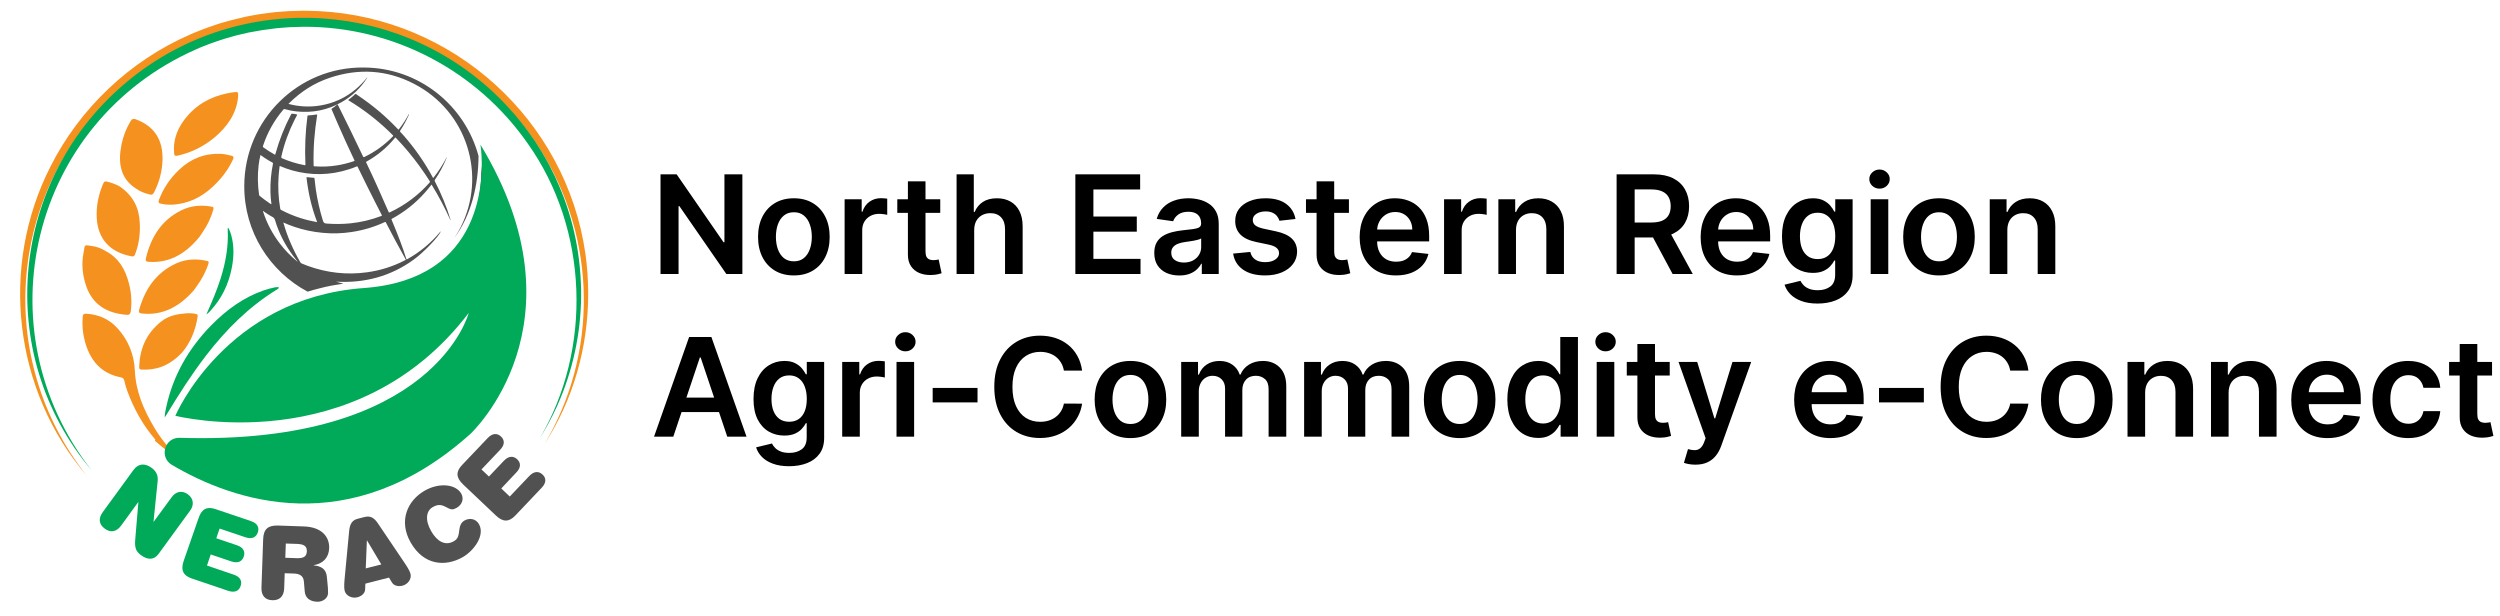 <svg width="292" height="72" viewBox="0 0 292 72" fill="none" xmlns="http://www.w3.org/2000/svg">
<mask id="mask0_1_26" style="mask-type:luminance" maskUnits="userSpaceOnUse" x="0" y="0" width="70" height="72">
<path d="M70 0H0V71.535H70V0Z" fill="white"/>
</mask>
<g mask="url(#mask0_1_26)">
<mask id="mask1_1_26" style="mask-type:luminance" maskUnits="userSpaceOnUse" x="0" y="0" width="70" height="72">
<path d="M70 0H0V71.535H70V0Z" fill="white"/>
</mask>
<g mask="url(#mask1_1_26)">
<path d="M35.932 34.068C36.369 33.926 36.818 33.796 37.278 33.69C38.198 33.442 39.167 33.265 40.123 33.123C39.828 33.064 39.533 32.981 39.25 32.899C42.578 33.088 45.636 32.285 48.35 30.302C49.507 29.464 51.313 27.563 51.479 27.032C51.432 27.032 51.419 27.079 51.396 27.102C50.33 28.387 49.032 29.46 47.571 30.267C47.513 30.302 47.489 30.326 47.454 30.231C47.017 28.814 46.474 27.445 45.907 26.076C45.848 25.946 45.801 25.804 45.742 25.675C45.706 25.604 45.718 25.58 45.789 25.545C47.246 24.757 48.553 23.718 49.649 22.475C49.909 22.18 50.157 21.873 50.405 21.555C50.818 22.228 51.207 22.901 51.573 23.597C51.939 24.293 52.282 24.99 52.612 25.722C52.636 25.686 52.624 25.662 52.612 25.627C52.14 24.087 51.528 22.593 50.782 21.165C50.747 21.095 50.759 21.059 50.794 21C51.337 20.21 51.786 19.36 52.152 18.474C52.163 18.45 52.163 18.414 52.175 18.391L52.163 18.379C51.726 19.232 51.204 20.04 50.605 20.788C50.558 20.776 50.558 20.74 50.546 20.717C49.602 18.971 48.465 17.336 47.158 15.842C47.031 15.691 46.897 15.545 46.757 15.405C46.71 15.358 46.698 15.322 46.745 15.251C47.135 14.673 47.465 14.059 47.749 13.421C47.76 13.386 47.796 13.363 47.772 13.315C47.737 13.339 47.725 13.375 47.702 13.41C47.382 14 47.017 14.555 46.604 15.086C46.544 15.156 46.521 15.156 46.474 15.086C45.077 13.604 43.517 12.286 41.823 11.156C41.799 11.143 41.776 11.12 41.752 11.108C41.669 11.061 41.598 10.966 41.528 10.978C41.457 10.99 41.398 11.084 41.327 11.143C41.116 11.34 40.891 11.521 40.654 11.686C40.937 11.863 41.209 12.029 41.48 12.206C43.071 13.243 44.547 14.445 45.884 15.794C45.943 15.854 45.943 15.877 45.884 15.936C44.928 16.924 43.804 17.735 42.566 18.332C42.484 18.379 42.448 18.368 42.401 18.273C41.444 16.261 40.469 14.258 39.474 12.265C39.438 12.194 39.427 12.194 39.356 12.241C39.166 12.395 38.978 12.56 38.754 12.69C38.683 12.725 38.73 12.76 38.742 12.796C38.954 13.304 39.167 13.811 39.392 14.319C40.028 15.794 40.702 17.246 41.386 18.699C41.421 18.781 41.41 18.804 41.327 18.828C40.69 19.041 40.052 19.206 39.391 19.312C38.529 19.454 37.656 19.489 36.782 19.43C36.629 19.418 36.629 19.418 36.629 19.277C36.605 18.297 36.629 17.317 36.699 16.337C36.771 15.369 36.889 14.413 37.042 13.457C37.054 13.374 37.042 13.363 36.959 13.374C36.641 13.434 36.31 13.457 35.991 13.481C35.921 13.481 35.909 13.516 35.909 13.575C35.665 15.437 35.586 17.318 35.673 19.194C35.684 19.312 35.637 19.312 35.555 19.288C34.666 19.122 33.799 18.857 32.969 18.498C32.852 18.45 32.839 18.403 32.863 18.285C33.193 16.785 33.725 15.357 34.41 13.988C34.504 13.811 34.587 13.634 34.693 13.457C34.717 13.398 34.717 13.387 34.658 13.363C34.485 13.312 34.306 13.284 34.126 13.28C34.056 13.28 34.02 13.304 33.996 13.363C33.221 14.835 32.607 16.386 32.166 17.99C32.143 18.073 32.12 18.084 32.049 18.037C31.612 17.789 31.187 17.517 30.774 17.223C30.704 17.175 30.691 17.14 30.714 17.057C31.222 15.494 32.032 14.046 33.099 12.796C33.159 12.736 33.194 12.726 33.276 12.749C33.701 12.867 34.138 12.961 34.575 13.009C36.475 13.221 38.27 12.867 39.935 11.911C41.134 11.226 42.147 10.257 42.885 9.089L42.862 9.066C42.479 9.553 42.048 10 41.575 10.4C40.382 11.415 38.932 12.081 37.385 12.324C36.154 12.526 34.894 12.461 33.69 12.134C35.083 10.73 36.688 9.691 38.541 9.078C41.905 7.956 45.199 8.157 48.351 9.786C54.595 13.009 56.873 20.528 53.792 26.56C53.568 26.997 53.332 27.398 53.072 27.788C55.067 25.096 55.87 21.59 55.894 18.226C54.312 12.3 48.929 7.921 42.519 7.886C34.823 7.779 28.567 14.012 28.531 21.685C28.496 27.055 31.518 31.718 35.932 34.068ZM47.359 30.255C47.406 30.337 47.394 30.361 47.312 30.396C45.928 31.115 44.431 31.591 42.885 31.801C40.501 32.131 38.187 31.871 35.921 31.046C35.685 30.963 35.448 30.856 35.212 30.762C35.17 30.744 35.133 30.716 35.106 30.68C34.256 29.216 33.571 27.681 33.111 26.052C33.111 26.041 33.099 26.017 33.111 25.993C33.513 26.17 33.914 26.336 34.327 26.477C35.425 26.855 36.558 27.091 37.715 27.197C38.825 27.304 39.945 27.268 41.044 27.103C42.389 26.903 43.688 26.524 44.927 25.946C44.987 25.922 45.022 25.899 45.069 25.981C45.809 27.418 46.572 28.843 47.359 30.255ZM42.803 18.875C44.079 18.171 45.209 17.23 46.131 16.101C46.143 16.089 46.155 16.066 46.202 16.054C46.202 16.066 46.214 16.089 46.238 16.101C47.224 17.128 48.139 18.22 48.976 19.371C49.401 19.949 49.803 20.551 50.192 21.154C50.239 21.224 50.227 21.26 50.18 21.319C48.886 22.788 47.303 23.973 45.53 24.801C45.459 24.836 45.423 24.836 45.388 24.754C44.55 22.818 43.688 20.894 42.779 18.994C42.732 18.934 42.743 18.911 42.803 18.875ZM32.545 20.505C32.568 20.162 32.615 19.82 32.651 19.477C32.651 19.442 32.663 19.418 32.674 19.383C33.147 19.583 33.631 19.761 34.126 19.903C36.334 20.516 38.541 20.481 40.725 19.784C41.044 19.69 41.351 19.572 41.657 19.442C41.717 19.418 41.752 19.418 41.776 19.489C42.446 20.877 43.13 22.258 43.829 23.632C44.077 24.128 44.337 24.612 44.585 25.108C44.62 25.167 44.62 25.202 44.538 25.226C43.373 25.671 42.155 25.961 40.914 26.088C39.981 26.182 39.061 26.182 38.128 26.111C37.88 26.088 37.786 26.005 37.715 25.769C37.356 24.607 37.083 23.419 36.9 22.216C36.83 21.756 36.794 21.296 36.735 20.846C36.723 20.776 36.712 20.764 36.641 20.764C36.384 20.752 36.128 20.729 35.873 20.694C35.803 20.681 35.791 20.717 35.803 20.764C36.003 22.499 36.381 24.199 37.007 25.84C37.018 25.875 37.03 25.899 37.042 25.946C36.375 25.829 35.716 25.668 35.071 25.462C34.297 25.214 33.547 24.898 32.828 24.518C32.803 24.506 32.781 24.487 32.765 24.465C32.748 24.442 32.737 24.416 32.733 24.388C32.511 23.106 32.448 21.802 32.545 20.505ZM30.255 22.712C30.091 21.581 30.075 20.435 30.207 19.3C30.254 18.922 30.314 18.545 30.408 18.167C30.408 18.143 30.408 18.12 30.432 18.107C30.597 18.226 30.774 18.344 30.939 18.462C31.223 18.651 31.518 18.828 31.813 18.982C31.883 19.017 31.895 19.052 31.883 19.123C31.661 20.21 31.562 21.319 31.588 22.428C31.6 22.877 31.636 23.326 31.695 23.774C31.695 23.798 31.718 23.834 31.695 23.857C31.612 23.833 31.541 23.774 31.47 23.727C31.069 23.455 30.691 23.172 30.314 22.865C30.278 22.806 30.255 22.771 30.255 22.712ZM31.706 23.845C31.695 23.845 31.695 23.845 31.706 23.845ZM30.715 24.635C31.081 24.884 31.447 25.143 31.836 25.344C31.99 25.427 32.061 25.533 32.12 25.698C32.568 27.221 33.288 28.602 34.233 29.877C34.398 30.101 34.563 30.314 34.74 30.527C34.752 30.538 34.787 30.55 34.764 30.562C34.752 30.573 34.74 30.562 34.728 30.55L34.717 30.538C33.948 29.916 33.258 29.203 32.663 28.413C31.821 27.31 31.17 26.072 30.739 24.753C30.727 24.718 30.703 24.682 30.715 24.635Z" fill="#515151"/>
<path d="M56.19 19.43C56.296 21.898 55.883 24.4 54.867 26.655C53.427 29.854 50.653 32.179 47.36 33.289C47.136 33.383 46.781 33.478 46.545 33.549C46.297 33.619 45.967 33.714 45.719 33.773L44.893 33.962C44.586 34.009 43.937 34.127 43.641 34.162C42.709 34.257 41.706 34.352 40.785 34.457C39.864 34.587 38.92 34.741 38.011 34.953C39.415 35.425 40.915 35.685 42.485 35.685C50.193 35.697 56.449 29.405 56.414 21.673C56.382 20.922 56.307 20.173 56.19 19.43Z" fill="#515151"/>
<path d="M10.164 55.599C1.594 45.648 -0.071 31.164 5.89 19.465C9.302 12.666 15.17 7.106 22.145 4.061C22.44 3.919 22.889 3.742 23.195 3.624C23.904 3.329 24.884 2.998 25.615 2.75C26.621 2.451 27.637 2.187 28.661 1.96C29.181 1.841 29.83 1.747 30.349 1.653C30.727 1.582 31.659 1.487 32.049 1.428C32.592 1.369 33.206 1.346 33.761 1.298C34.151 1.275 35.071 1.275 35.472 1.251C36.027 1.251 36.629 1.287 37.184 1.298C52.943 2.054 66.128 13.988 68.371 29.605C69.245 35.779 68.383 42.201 65.786 47.867C65.161 49.233 64.443 50.554 63.637 51.821C64.393 50.524 65.063 49.18 65.644 47.796C67.958 42.296 68.714 36.145 67.84 30.255C66.943 24.022 64.18 18.049 59.99 13.339C59.501 12.783 58.993 12.243 58.467 11.722C57.938 11.203 57.391 10.703 56.827 10.222C56.567 9.998 56.237 9.703 55.977 9.514C55.634 9.266 54.997 8.724 54.654 8.511C54.208 8.182 53.751 7.867 53.285 7.567L52.352 6.977C51.786 6.646 50.995 6.185 50.417 5.902C49.767 5.548 48.847 5.147 48.162 4.84C48.02 4.78 47.548 4.604 47.382 4.533C46.214 4.061 44.916 3.659 43.7 3.329C43.357 3.246 42.437 3.034 42.083 2.951C41.681 2.868 40.831 2.739 40.442 2.668C39.892 2.596 39.341 2.529 38.789 2.468C38.239 2.423 37.688 2.384 37.137 2.349C36.594 2.349 36.015 2.314 35.472 2.314C35.071 2.325 34.197 2.349 33.808 2.361C33.277 2.42 32.686 2.431 32.155 2.491C31.518 2.573 30.585 2.68 29.959 2.798C28.5 3.048 27.061 3.398 25.651 3.848C25.049 4.048 24.151 4.356 23.561 4.592C22.959 4.804 22.121 5.206 21.531 5.465L20.54 5.973C18.245 7.171 16.098 8.633 14.142 10.329C0.885 21.909 -0.768 41.835 10.164 55.599Z" fill="#F5911E"/>
<path d="M10.719 54.961C-0.85 41.304 1.169 20.823 14.933 9.467C28.13 -1.417 47.596 -0.142 59.247 12.407C60.451 13.681 61.537 15.086 62.517 16.537C62.788 16.951 63.024 17.341 63.26 17.707C63.544 18.167 63.815 18.674 64.087 19.147C64.323 19.595 64.617 20.197 64.83 20.634L65.279 21.649C67.038 25.699 67.899 30.16 67.876 34.563C67.843 38.983 66.894 43.348 65.09 47.383C64.487 48.716 63.792 50.005 63.012 51.243C69.233 40.737 68.714 26.737 61.655 16.786C55.705 8.228 45.896 3.08 35.46 3.128L33.843 3.175C33.323 3.223 32.745 3.246 32.237 3.305C31.86 3.352 30.997 3.459 30.632 3.518C30.136 3.612 29.534 3.707 29.038 3.801C28.342 3.966 27.634 4.108 26.949 4.321L26.169 4.545C25.698 4.71 24.848 4.97 24.387 5.158C23.915 5.359 23.36 5.536 22.888 5.772C3.624 14.272 -2.232 38.412 10.718 54.962L10.719 54.961Z" fill="#00AA59"/>
<path d="M20.067 58.054C20.539 57.405 21.271 57.24 21.944 57.735C22.617 58.231 22.688 58.975 22.216 59.625L18.509 64.712C17.954 65.467 17.187 65.372 16.491 64.854C15.901 64.429 15.711 64.027 15.794 63.024L16.16 58.668L16.136 58.656L14.153 61.383C13.61 62.127 12.926 62.257 12.241 61.749C11.544 61.241 11.461 60.557 12.005 59.813L15.582 54.903C16.125 54.159 16.88 54.041 17.706 54.643C18.238 55.033 18.486 55.516 18.415 56.189L17.931 60.923L17.954 60.934L20.067 58.054ZM23.196 60.51C23.562 59.423 24.188 59.128 25.191 59.47L29.311 60.864C30.09 61.124 30.302 61.631 30.113 62.186C29.924 62.752 29.441 63.012 28.661 62.752L25.651 61.737L25.261 62.87L27.67 63.685C28.449 63.945 28.661 64.452 28.472 65.007C28.284 65.574 27.8 65.833 27.021 65.574L24.612 64.759L24.176 66.058L27.304 67.12C28.083 67.38 28.296 67.887 28.107 68.442C27.917 69.009 27.434 69.268 26.655 69.009L22.405 67.569C21.402 67.226 21.083 66.612 21.449 65.526L23.196 60.51Z" fill="#00AA59"/>
<path d="M30.738 62.953C30.785 61.808 31.293 61.347 32.474 61.383L35.507 61.489C37.597 61.559 38.494 62.717 38.447 64.027C38.411 65.148 37.703 65.845 36.64 66.01V66.034C37.502 66.128 38.092 66.447 38.175 67.356L38.245 68.076C38.293 68.477 38.328 68.926 38.317 69.28C38.293 69.93 37.632 70.307 37.054 70.283C36.263 70.26 35.649 69.893 35.59 69.056L35.495 67.922C35.436 67.226 34.965 67.013 34.327 66.99L33.253 66.954L33.193 68.725C33.158 69.645 32.663 70.13 31.813 70.106C30.963 70.083 30.503 69.551 30.538 68.631L30.738 62.953ZM34.693 65.196C35.483 65.219 35.814 64.983 35.838 64.405C35.861 63.826 35.543 63.567 34.752 63.531L33.382 63.484L33.323 65.148L34.693 65.196ZM42.673 68.17L42.649 68.832C42.637 69.339 42.165 69.658 41.74 69.764C41.138 69.918 40.418 69.622 40.253 68.997C40.158 68.619 40.217 67.947 40.276 67.344L40.784 61.985C40.867 61.23 41.114 60.757 41.776 60.592L42.602 60.38C43.275 60.214 43.712 60.498 44.136 61.123L47.146 65.585C47.489 66.093 47.855 66.648 47.949 67.025C48.103 67.651 47.607 68.253 47.017 68.407C46.603 68.513 46.037 68.466 45.777 68.029L45.435 67.462L42.673 68.17ZM42.873 63.13H42.85L42.72 66.388L44.538 65.928L42.873 63.13ZM49.602 57.31C51.361 56.307 53.262 56.578 53.875 57.653C54.205 58.243 54.005 58.939 53.332 59.317C52.884 59.565 52.695 59.565 52.069 59.211C51.467 58.881 51.054 58.939 50.535 59.234C49.791 59.659 49.602 60.722 50.358 62.032C51.042 63.236 51.998 63.791 52.99 63.224C53.427 62.976 53.568 62.729 53.663 61.796C53.71 61.347 53.899 61.006 54.241 60.804C54.855 60.45 55.587 60.592 55.941 61.217C56.685 62.516 55.362 64.322 54.041 65.077C52.046 66.211 49.519 66.069 47.973 63.377C46.497 60.793 47.631 58.443 49.602 57.31ZM54.075 56.567C53.249 55.776 53.237 55.079 53.969 54.312L56.967 51.16C57.534 50.57 58.077 50.582 58.514 50.983C58.95 51.396 58.986 51.939 58.419 52.53L56.236 54.831L57.109 55.658L58.856 53.816C59.423 53.226 59.966 53.238 60.402 53.639C60.839 54.052 60.875 54.595 60.308 55.185L58.549 57.051L59.541 57.995L61.819 55.599C62.386 55.009 62.929 55.02 63.365 55.422C63.802 55.823 63.837 56.378 63.271 56.968L60.19 60.214C59.458 60.981 58.762 61.005 57.935 60.226L54.075 56.567Z" fill="#515151"/>
<path d="M21.248 53.934C20.148 53.176 19.091 52.356 18.084 51.479C18.214 51.349 18.096 51.289 18.037 51.219C16.644 49.579 15.605 47.689 14.85 45.612C14.715 45.238 14.605 44.855 14.52 44.467C14.472 44.219 14.33 44.113 14.118 44.077C11.757 43.617 10.47 42.047 9.88 39.733C9.656 38.86 9.585 37.963 9.656 37.018C9.679 36.676 9.833 36.628 10.092 36.641C11.592 36.735 12.832 37.325 13.787 38.411C14.987 39.75 15.68 41.466 15.747 43.263C15.865 45.801 16.821 47.913 18.002 49.92C18.863 51.372 19.961 52.635 21.142 53.816C21.189 53.839 21.212 53.898 21.248 53.934ZM14 21.79C15.594 22.889 16.243 24.305 16.326 26.04C16.385 27.256 16.255 28.472 15.783 29.688C15.7 29.924 15.594 29.983 15.37 29.936C12.879 29.487 11.415 27.929 11.297 25.415C11.238 24.187 11.451 22.959 11.935 21.732C12.171 21.13 12.195 21.118 12.773 21.283C13.293 21.437 13.753 21.636 14 21.79ZM15.854 22.003C14.048 20.835 13.764 19.005 14.189 16.893C14.383 15.925 14.742 14.998 15.252 14.153C15.417 13.883 15.582 13.835 15.842 13.929C18.037 14.732 19.041 16.337 18.982 18.663C18.945 19.984 18.61 21.28 18.002 22.453C17.872 22.7 17.754 22.794 17.471 22.712C16.892 22.57 16.349 22.369 15.854 22.003ZM12.3 29.299C13.882 30.125 14.625 31.459 15.039 33.029C15.338 34.112 15.418 35.244 15.275 36.358C15.227 36.688 15.109 36.794 14.791 36.771C12.453 36.594 10.789 35.555 10.057 33.383C9.644 32.155 9.491 30.845 9.762 29.499C9.951 28.519 9.774 28.602 10.73 28.732C11.287 28.808 11.822 29.001 12.3 29.299ZM25.048 16.066C23.679 17.176 22.286 17.836 20.752 18.179C20.492 18.238 20.362 18.214 20.338 17.919C20.185 16.243 20.787 14.744 22.026 13.386C23.443 11.828 25.237 11.061 27.244 10.778C27.811 10.695 27.846 10.742 27.811 11.285C27.645 13.268 26.524 14.815 25.048 16.066ZM23.136 27.858C21.554 29.735 19.677 30.738 17.376 30.585C17.08 30.561 16.962 30.491 17.045 30.148C17.623 27.74 18.827 25.733 21.153 24.577C22.333 23.987 23.584 23.916 24.788 24.152C24.989 24.187 24.942 24.34 24.907 24.482C24.67 25.402 24.245 26.265 23.702 27.067C23.514 27.339 23.36 27.622 23.136 27.858ZM25.757 20.87C24.577 22.228 23.207 23.279 21.484 23.703C20.587 23.928 19.69 23.987 18.816 23.798C18.533 23.738 18.462 23.633 18.568 23.349C19.076 21.992 19.867 20.823 20.941 19.808C22.346 18.486 23.939 17.908 25.71 17.967C26.17 17.978 26.619 18.073 27.056 18.191C27.28 18.25 27.327 18.368 27.221 18.616C26.841 19.432 26.348 20.191 25.757 20.87Z" fill="#F5911E"/>
<path d="M32.604 33.595C32.544 33.676 32.468 33.744 32.38 33.795C29.11 35.791 26.418 38.47 24.057 41.54C22.369 43.735 20.894 46.06 19.466 48.41L19.241 48.764C19.241 48.327 19.324 47.961 19.407 47.595C20.186 43.948 21.968 40.749 24.695 37.975C26.489 36.145 28.495 34.717 30.809 33.914C31.269 33.76 31.719 33.642 32.179 33.548C32.344 33.524 32.486 33.524 32.604 33.595Z" fill="#00AA59"/>
<path d="M21.236 41.21C19.689 42.815 18.178 43.24 16.526 43.169C16.313 43.157 16.254 43.063 16.254 42.862C16.325 40.82 17.022 38.99 18.816 37.562C19.701 36.853 20.728 36.676 21.767 36.594C22.145 36.57 22.511 36.594 22.877 36.664C23.054 36.7 23.101 36.771 23.089 36.948C22.853 38.624 22.169 40.136 21.236 41.21Z" fill="#F5911E"/>
<path d="M32.38 33.477L32.392 33.49L32.367 33.477H32.38Z" fill="black"/>
<path d="M26.619 26.619C26.595 26.666 26.595 26.713 26.595 26.772C26.702 28.743 26.359 30.668 25.757 32.568C25.32 33.926 24.765 35.236 24.187 36.534C24.163 36.594 24.14 36.641 24.105 36.735C24.293 36.605 24.423 36.464 24.553 36.322C25.863 34.929 26.701 33.229 27.079 31.258C27.327 29.959 27.351 28.696 27.009 27.468C26.941 27.235 26.858 27.007 26.761 26.784C26.737 26.701 26.69 26.642 26.619 26.619ZM56.117 16.892C56.117 16.892 56.153 17.14 56.2 17.576C56.472 20.598 56.649 32.627 42.507 33.642C26.323 34.8 20.48 48.563 20.48 48.563C20.48 48.563 41.55 53.91 54.748 36.546C54.748 36.546 50.782 52.069 20.988 51.136C19.228 51.077 18.556 53.403 20.078 54.3C27.138 58.467 40.831 63.354 54.961 50.664C54.949 50.664 68.818 37.844 56.117 16.892Z" fill="#00AA59"/>
<path d="M22.44 34.126C20.788 35.932 18.864 36.865 16.574 36.617C16.279 36.582 16.161 36.499 16.255 36.168C16.928 33.796 18.215 31.836 20.587 30.762C21.791 30.219 23.043 30.207 24.235 30.491C24.435 30.538 24.376 30.691 24.329 30.833C24.046 31.742 23.585 32.58 23.019 33.371C22.842 33.619 22.676 33.891 22.44 34.126Z" fill="#F5911E"/>
</g>
</g>
<path d="M86.71 20.364V32H84.835L79.352 24.074H79.256V32H77.148V20.364H79.034L84.511 28.296H84.614V20.364H86.71ZM92.723 32.17C91.871 32.17 91.132 31.983 90.507 31.608C89.882 31.233 89.397 30.708 89.053 30.034C88.712 29.36 88.541 28.572 88.541 27.671C88.541 26.769 88.712 25.979 89.053 25.301C89.397 24.623 89.882 24.097 90.507 23.722C91.132 23.347 91.871 23.159 92.723 23.159C93.575 23.159 94.314 23.347 94.939 23.722C95.564 24.097 96.047 24.623 96.388 25.301C96.733 25.979 96.905 26.769 96.905 27.671C96.905 28.572 96.733 29.36 96.388 30.034C96.047 30.708 95.564 31.233 94.939 31.608C94.314 31.983 93.575 32.17 92.723 32.17ZM92.734 30.523C93.197 30.523 93.583 30.396 93.894 30.142C94.204 29.884 94.435 29.54 94.587 29.108C94.742 28.676 94.82 28.195 94.82 27.665C94.82 27.131 94.742 26.648 94.587 26.216C94.435 25.78 94.204 25.434 93.894 25.176C93.583 24.919 93.197 24.79 92.734 24.79C92.261 24.79 91.867 24.919 91.553 25.176C91.242 25.434 91.009 25.78 90.854 26.216C90.702 26.648 90.626 27.131 90.626 27.665C90.626 28.195 90.702 28.676 90.854 29.108C91.009 29.54 91.242 29.884 91.553 30.142C91.867 30.396 92.261 30.523 92.734 30.523ZM98.651 32V23.273H100.645V24.727H100.736C100.895 24.224 101.168 23.835 101.554 23.562C101.944 23.286 102.389 23.148 102.889 23.148C103.003 23.148 103.13 23.153 103.27 23.165C103.414 23.172 103.533 23.186 103.628 23.204V25.097C103.541 25.066 103.402 25.04 103.213 25.017C103.027 24.991 102.848 24.977 102.673 24.977C102.298 24.977 101.961 25.059 101.662 25.222C101.366 25.381 101.134 25.602 100.963 25.886C100.793 26.171 100.707 26.498 100.707 26.869V32H98.651ZM109.821 23.273V24.864H104.804V23.273H109.821ZM106.043 21.182H108.099V29.375C108.099 29.651 108.141 29.864 108.224 30.011C108.312 30.155 108.425 30.254 108.565 30.307C108.705 30.36 108.861 30.386 109.031 30.386C109.16 30.386 109.277 30.377 109.384 30.358C109.493 30.339 109.577 30.322 109.634 30.307L109.98 31.915C109.87 31.953 109.713 31.994 109.509 32.04C109.308 32.085 109.062 32.112 108.77 32.119C108.255 32.135 107.791 32.057 107.378 31.886C106.965 31.712 106.637 31.443 106.395 31.079C106.156 30.716 106.039 30.261 106.043 29.716V21.182ZM113.786 26.886V32H111.729V20.364H113.74V24.756H113.842C114.047 24.263 114.363 23.875 114.791 23.591C115.223 23.303 115.772 23.159 116.439 23.159C117.045 23.159 117.573 23.286 118.024 23.54C118.475 23.794 118.823 24.165 119.07 24.653C119.32 25.142 119.445 25.739 119.445 26.443V32H117.388V26.761C117.388 26.174 117.236 25.718 116.933 25.392C116.634 25.062 116.214 24.898 115.672 24.898C115.308 24.898 114.982 24.977 114.695 25.136C114.411 25.292 114.187 25.517 114.024 25.812C113.865 26.108 113.786 26.466 113.786 26.886ZM125.601 32V20.364H133.169V22.131H127.709V25.29H132.777V27.057H127.709V30.233H133.214V32H125.601ZM137.74 32.176C137.187 32.176 136.689 32.078 136.246 31.881C135.806 31.68 135.458 31.384 135.2 30.994C134.946 30.604 134.82 30.123 134.82 29.551C134.82 29.059 134.911 28.651 135.092 28.329C135.274 28.008 135.522 27.75 135.837 27.557C136.151 27.364 136.505 27.218 136.899 27.119C137.297 27.017 137.708 26.943 138.132 26.898C138.643 26.845 139.058 26.797 139.376 26.756C139.695 26.71 139.926 26.642 140.07 26.551C140.217 26.456 140.291 26.311 140.291 26.114V26.079C140.291 25.651 140.164 25.32 139.911 25.085C139.657 24.85 139.291 24.733 138.814 24.733C138.31 24.733 137.911 24.843 137.615 25.062C137.323 25.282 137.126 25.542 137.024 25.841L135.104 25.568C135.255 25.038 135.505 24.595 135.854 24.239C136.202 23.879 136.628 23.61 137.132 23.432C137.636 23.25 138.193 23.159 138.803 23.159C139.223 23.159 139.642 23.208 140.058 23.307C140.475 23.405 140.856 23.568 141.2 23.796C141.545 24.019 141.821 24.324 142.03 24.71C142.242 25.097 142.348 25.579 142.348 26.159V32H140.371V30.801H140.303C140.178 31.044 140.001 31.271 139.774 31.483C139.551 31.691 139.268 31.86 138.928 31.989C138.59 32.114 138.195 32.176 137.74 32.176ZM138.274 30.665C138.687 30.665 139.045 30.583 139.348 30.421C139.651 30.254 139.884 30.034 140.047 29.761C140.214 29.489 140.297 29.191 140.297 28.869V27.841C140.232 27.894 140.123 27.943 139.967 27.989C139.816 28.034 139.645 28.074 139.456 28.108C139.267 28.142 139.079 28.172 138.893 28.199C138.708 28.225 138.547 28.248 138.411 28.267C138.104 28.309 137.829 28.377 137.587 28.472C137.344 28.566 137.153 28.699 137.013 28.869C136.873 29.036 136.803 29.252 136.803 29.517C136.803 29.896 136.941 30.182 137.217 30.375C137.494 30.568 137.846 30.665 138.274 30.665ZM151.314 25.579L149.439 25.784C149.386 25.595 149.293 25.417 149.161 25.25C149.032 25.083 148.857 24.949 148.638 24.847C148.418 24.744 148.149 24.693 147.831 24.693C147.403 24.693 147.043 24.786 146.751 24.972C146.464 25.157 146.321 25.398 146.325 25.693C146.321 25.947 146.414 26.153 146.604 26.312C146.797 26.472 147.115 26.602 147.558 26.704L149.047 27.023C149.873 27.201 150.486 27.483 150.888 27.869C151.293 28.256 151.498 28.761 151.501 29.386C151.498 29.936 151.337 30.421 151.018 30.841C150.704 31.258 150.267 31.583 149.706 31.818C149.145 32.053 148.501 32.17 147.774 32.17C146.706 32.17 145.846 31.947 145.195 31.5C144.543 31.049 144.155 30.422 144.03 29.619L146.036 29.426C146.126 29.82 146.32 30.117 146.615 30.318C146.911 30.519 147.295 30.619 147.768 30.619C148.257 30.619 148.649 30.519 148.945 30.318C149.244 30.117 149.393 29.869 149.393 29.574C149.393 29.324 149.297 29.117 149.104 28.954C148.914 28.792 148.619 28.667 148.217 28.579L146.729 28.267C145.892 28.093 145.272 27.799 144.871 27.386C144.469 26.97 144.27 26.443 144.274 25.807C144.27 25.269 144.416 24.803 144.712 24.409C145.011 24.011 145.426 23.704 145.956 23.489C146.49 23.269 147.106 23.159 147.803 23.159C148.825 23.159 149.63 23.377 150.217 23.812C150.808 24.248 151.174 24.837 151.314 25.579ZM157.555 23.273V24.864H152.538V23.273H157.555ZM153.777 21.182H155.834V29.375C155.834 29.651 155.875 29.864 155.959 30.011C156.046 30.155 156.16 30.254 156.3 30.307C156.44 30.36 156.595 30.386 156.766 30.386C156.894 30.386 157.012 30.377 157.118 30.358C157.228 30.339 157.311 30.322 157.368 30.307L157.714 31.915C157.605 31.953 157.447 31.994 157.243 32.04C157.042 32.085 156.796 32.112 156.504 32.119C155.989 32.135 155.525 32.057 155.112 31.886C154.699 31.712 154.372 31.443 154.129 31.079C153.891 30.716 153.773 30.261 153.777 29.716V21.182ZM163.045 32.17C162.17 32.17 161.415 31.989 160.778 31.625C160.146 31.258 159.659 30.739 159.318 30.068C158.977 29.394 158.807 28.6 158.807 27.688C158.807 26.79 158.977 26.002 159.318 25.324C159.663 24.642 160.144 24.112 160.761 23.733C161.379 23.35 162.104 23.159 162.938 23.159C163.475 23.159 163.983 23.246 164.46 23.421C164.941 23.591 165.366 23.856 165.733 24.216C166.104 24.576 166.396 25.034 166.608 25.591C166.82 26.144 166.926 26.803 166.926 27.568V28.199H159.773V26.812H164.955C164.951 26.419 164.866 26.068 164.699 25.761C164.532 25.451 164.299 25.206 164 25.028C163.705 24.85 163.36 24.761 162.966 24.761C162.545 24.761 162.176 24.864 161.858 25.068C161.54 25.269 161.292 25.534 161.114 25.864C160.939 26.189 160.85 26.547 160.847 26.938V28.148C160.847 28.655 160.939 29.091 161.125 29.454C161.311 29.814 161.57 30.091 161.903 30.284C162.237 30.474 162.627 30.568 163.074 30.568C163.373 30.568 163.644 30.526 163.886 30.443C164.129 30.356 164.339 30.229 164.517 30.062C164.695 29.896 164.83 29.689 164.92 29.443L166.841 29.659C166.72 30.167 166.489 30.61 166.148 30.989C165.811 31.364 165.379 31.655 164.852 31.864C164.326 32.068 163.723 32.17 163.045 32.17ZM168.666 32V23.273H170.661V24.727H170.751C170.911 24.224 171.183 23.835 171.57 23.562C171.96 23.286 172.405 23.148 172.905 23.148C173.018 23.148 173.145 23.153 173.286 23.165C173.429 23.172 173.549 23.186 173.643 23.204V25.097C173.556 25.066 173.418 25.04 173.229 25.017C173.043 24.991 172.863 24.977 172.689 24.977C172.314 24.977 171.977 25.059 171.678 25.222C171.382 25.381 171.149 25.602 170.979 25.886C170.808 26.171 170.723 26.498 170.723 26.869V32H168.666ZM177.067 26.886V32H175.01V23.273H176.976V24.756H177.078C177.279 24.267 177.599 23.879 178.038 23.591C178.482 23.303 179.029 23.159 179.68 23.159C180.283 23.159 180.807 23.288 181.254 23.546C181.705 23.803 182.054 24.176 182.3 24.665C182.55 25.153 182.673 25.746 182.669 26.443V32H180.612V26.761C180.612 26.178 180.461 25.722 180.158 25.392C179.858 25.062 179.444 24.898 178.913 24.898C178.554 24.898 178.233 24.977 177.953 25.136C177.677 25.292 177.459 25.517 177.3 25.812C177.144 26.108 177.067 26.466 177.067 26.886ZM188.82 32V20.364H193.183C194.077 20.364 194.827 20.519 195.433 20.829C196.043 21.14 196.503 21.576 196.814 22.136C197.128 22.693 197.286 23.343 197.286 24.085C197.286 24.831 197.126 25.479 196.808 26.028C196.494 26.574 196.03 26.996 195.416 27.296C194.803 27.591 194.049 27.739 193.155 27.739H190.047V25.989H192.871C193.393 25.989 193.821 25.917 194.155 25.773C194.488 25.625 194.734 25.411 194.893 25.131C195.056 24.847 195.138 24.498 195.138 24.085C195.138 23.672 195.056 23.32 194.893 23.028C194.731 22.733 194.482 22.509 194.149 22.358C193.816 22.203 193.386 22.125 192.859 22.125H190.928V32H188.82ZM194.831 26.727L197.712 32H195.359L192.53 26.727H194.831ZM202.874 32.17C201.999 32.17 201.243 31.989 200.607 31.625C199.974 31.258 199.487 30.739 199.146 30.068C198.805 29.394 198.635 28.6 198.635 27.688C198.635 26.79 198.805 26.002 199.146 25.324C199.491 24.642 199.972 24.112 200.589 23.733C201.207 23.35 201.932 23.159 202.766 23.159C203.304 23.159 203.811 23.246 204.288 23.421C204.769 23.591 205.194 23.856 205.561 24.216C205.932 24.576 206.224 25.034 206.436 25.591C206.648 26.144 206.754 26.803 206.754 27.568V28.199H199.601V26.812H204.783C204.779 26.419 204.694 26.068 204.527 25.761C204.36 25.451 204.127 25.206 203.828 25.028C203.533 24.85 203.188 24.761 202.794 24.761C202.374 24.761 202.004 24.864 201.686 25.068C201.368 25.269 201.12 25.534 200.942 25.864C200.768 26.189 200.679 26.547 200.675 26.938V28.148C200.675 28.655 200.768 29.091 200.953 29.454C201.139 29.814 201.398 30.091 201.732 30.284C202.065 30.474 202.455 30.568 202.902 30.568C203.201 30.568 203.472 30.526 203.714 30.443C203.957 30.356 204.167 30.229 204.345 30.062C204.523 29.896 204.658 29.689 204.749 29.443L206.669 29.659C206.548 30.167 206.317 30.61 205.976 30.989C205.639 31.364 205.207 31.655 204.68 31.864C204.154 32.068 203.552 32.17 202.874 32.17ZM212.29 35.455C211.551 35.455 210.917 35.354 210.386 35.153C209.856 34.956 209.43 34.691 209.108 34.358C208.786 34.025 208.562 33.655 208.438 33.25L210.29 32.801C210.373 32.972 210.494 33.14 210.653 33.307C210.813 33.477 211.027 33.617 211.295 33.727C211.568 33.841 211.911 33.898 212.324 33.898C212.907 33.898 213.39 33.756 213.773 33.472C214.155 33.191 214.347 32.729 214.347 32.085V30.432H214.244C214.138 30.644 213.983 30.862 213.778 31.085C213.578 31.309 213.311 31.496 212.977 31.648C212.648 31.799 212.233 31.875 211.733 31.875C211.062 31.875 210.455 31.718 209.909 31.403C209.367 31.085 208.936 30.612 208.614 29.983C208.295 29.35 208.136 28.559 208.136 27.608C208.136 26.65 208.295 25.841 208.614 25.182C208.936 24.519 209.369 24.017 209.915 23.676C210.46 23.331 211.068 23.159 211.739 23.159C212.25 23.159 212.67 23.246 213 23.421C213.333 23.591 213.598 23.797 213.795 24.04C213.992 24.278 214.142 24.504 214.244 24.716H214.358V23.273H216.386V32.142C216.386 32.888 216.208 33.506 215.852 33.994C215.496 34.483 215.009 34.849 214.392 35.091C213.775 35.333 213.074 35.455 212.29 35.455ZM212.307 30.261C212.742 30.261 213.114 30.155 213.42 29.943C213.727 29.731 213.96 29.426 214.119 29.028C214.278 28.631 214.358 28.153 214.358 27.597C214.358 27.047 214.278 26.566 214.119 26.153C213.964 25.741 213.733 25.421 213.426 25.193C213.123 24.962 212.75 24.847 212.307 24.847C211.848 24.847 211.466 24.966 211.159 25.204C210.852 25.443 210.621 25.771 210.466 26.188C210.311 26.6 210.233 27.07 210.233 27.597C210.233 28.131 210.311 28.599 210.466 29C210.625 29.398 210.858 29.708 211.165 29.932C211.475 30.151 211.856 30.261 212.307 30.261ZM218.494 32V23.273H220.551V32H218.494ZM219.528 22.034C219.203 22.034 218.922 21.926 218.688 21.71C218.453 21.491 218.335 21.227 218.335 20.921C218.335 20.61 218.453 20.347 218.688 20.131C218.922 19.911 219.203 19.801 219.528 19.801C219.858 19.801 220.138 19.911 220.369 20.131C220.604 20.347 220.722 20.61 220.722 20.921C220.722 21.227 220.604 21.491 220.369 21.71C220.138 21.926 219.858 22.034 219.528 22.034ZM226.473 32.17C225.621 32.17 224.882 31.983 224.257 31.608C223.632 31.233 223.147 30.708 222.803 30.034C222.462 29.36 222.291 28.572 222.291 27.671C222.291 26.769 222.462 25.979 222.803 25.301C223.147 24.623 223.632 24.097 224.257 23.722C224.882 23.347 225.621 23.159 226.473 23.159C227.325 23.159 228.064 23.347 228.689 23.722C229.314 24.097 229.797 24.623 230.138 25.301C230.482 25.979 230.655 26.769 230.655 27.671C230.655 28.572 230.482 29.36 230.138 30.034C229.797 30.708 229.314 31.233 228.689 31.608C228.064 31.983 227.325 32.17 226.473 32.17ZM226.484 30.523C226.946 30.523 227.333 30.396 227.643 30.142C227.954 29.884 228.185 29.54 228.337 29.108C228.492 28.676 228.57 28.195 228.57 27.665C228.57 27.131 228.492 26.648 228.337 26.216C228.185 25.78 227.954 25.434 227.643 25.176C227.333 24.919 226.946 24.79 226.484 24.79C226.011 24.79 225.617 24.919 225.303 25.176C224.992 25.434 224.759 25.78 224.604 26.216C224.452 26.648 224.376 27.131 224.376 27.665C224.376 28.195 224.452 28.676 224.604 29.108C224.759 29.54 224.992 29.884 225.303 30.142C225.617 30.396 226.011 30.523 226.484 30.523ZM234.457 26.886V32H232.401V23.273H234.366V24.756H234.469C234.67 24.267 234.99 23.879 235.429 23.591C235.872 23.303 236.42 23.159 237.071 23.159C237.673 23.159 238.198 23.288 238.645 23.546C239.096 23.803 239.444 24.176 239.69 24.665C239.94 25.153 240.063 25.746 240.06 26.443V32H238.003V26.761C238.003 26.178 237.851 25.722 237.548 25.392C237.249 25.062 236.834 24.898 236.304 24.898C235.944 24.898 235.624 24.977 235.344 25.136C235.067 25.292 234.849 25.517 234.69 25.812C234.535 26.108 234.457 26.466 234.457 26.886ZM78.642 51H76.392L80.489 39.364H83.091L87.193 51H84.943L81.835 41.75H81.744L78.642 51ZM78.716 46.438H84.852V48.131H78.716V46.438ZM92.165 54.455C91.426 54.455 90.792 54.354 90.261 54.153C89.731 53.956 89.305 53.691 88.983 53.358C88.661 53.025 88.438 52.655 88.312 52.25L90.165 51.801C90.248 51.972 90.369 52.14 90.528 52.307C90.688 52.477 90.901 52.617 91.171 52.727C91.443 52.841 91.786 52.898 92.199 52.898C92.782 52.898 93.265 52.756 93.648 52.472C94.03 52.191 94.222 51.729 94.222 51.085V49.432H94.119C94.013 49.644 93.858 49.862 93.653 50.085C93.453 50.309 93.186 50.496 92.852 50.648C92.523 50.799 92.108 50.875 91.608 50.875C90.938 50.875 90.329 50.718 89.784 50.403C89.242 50.085 88.811 49.612 88.489 48.983C88.171 48.35 88.011 47.559 88.011 46.608C88.011 45.65 88.171 44.841 88.489 44.182C88.811 43.519 89.244 43.017 89.79 42.676C90.335 42.331 90.943 42.159 91.614 42.159C92.125 42.159 92.546 42.246 92.875 42.42C93.208 42.591 93.474 42.797 93.671 43.04C93.867 43.278 94.017 43.504 94.119 43.716H94.233V42.273H96.261V51.142C96.261 51.888 96.083 52.506 95.727 52.994C95.371 53.483 94.885 53.849 94.267 54.091C93.65 54.333 92.949 54.455 92.165 54.455ZM92.182 49.261C92.617 49.261 92.989 49.155 93.296 48.943C93.602 48.731 93.835 48.426 93.994 48.028C94.153 47.631 94.233 47.153 94.233 46.597C94.233 46.047 94.153 45.566 93.994 45.153C93.839 44.74 93.608 44.42 93.301 44.193C92.998 43.962 92.625 43.847 92.182 43.847C91.724 43.847 91.341 43.966 91.034 44.205C90.727 44.443 90.496 44.771 90.341 45.188C90.186 45.6 90.108 46.07 90.108 46.597C90.108 47.131 90.186 47.599 90.341 48C90.5 48.398 90.733 48.708 91.04 48.932C91.35 49.151 91.731 49.261 92.182 49.261ZM98.369 51V42.273H100.364V43.727H100.455C100.614 43.224 100.886 42.835 101.273 42.562C101.663 42.286 102.108 42.148 102.608 42.148C102.722 42.148 102.848 42.153 102.989 42.165C103.133 42.172 103.252 42.186 103.347 42.205V44.097C103.259 44.066 103.121 44.04 102.932 44.017C102.746 43.99 102.566 43.977 102.392 43.977C102.017 43.977 101.68 44.059 101.381 44.222C101.085 44.381 100.852 44.602 100.682 44.886C100.511 45.17 100.426 45.498 100.426 45.869V51H98.369ZM104.713 51V42.273H106.77V51H104.713ZM105.747 41.034C105.421 41.034 105.141 40.926 104.906 40.71C104.671 40.49 104.554 40.227 104.554 39.92C104.554 39.61 104.671 39.347 104.906 39.131C105.141 38.911 105.421 38.801 105.747 38.801C106.077 38.801 106.357 38.911 106.588 39.131C106.823 39.347 106.94 39.61 106.94 39.92C106.94 40.227 106.823 40.49 106.588 40.71C106.357 40.926 106.077 41.034 105.747 41.034ZM114.175 45.307V47H108.936V45.307H114.175ZM126.389 43.29H124.264C124.204 42.941 124.092 42.633 123.929 42.364C123.766 42.091 123.563 41.86 123.321 41.67C123.079 41.481 122.802 41.339 122.491 41.244C122.185 41.146 121.853 41.097 121.497 41.097C120.865 41.097 120.304 41.256 119.815 41.574C119.327 41.888 118.944 42.35 118.668 42.96C118.391 43.566 118.253 44.307 118.253 45.182C118.253 46.072 118.391 46.822 118.668 47.432C118.948 48.038 119.33 48.496 119.815 48.807C120.304 49.114 120.863 49.267 121.491 49.267C121.84 49.267 122.166 49.222 122.469 49.131C122.776 49.036 123.05 48.898 123.293 48.716C123.539 48.534 123.745 48.311 123.912 48.045C124.082 47.78 124.2 47.477 124.264 47.136L126.389 47.148C126.31 47.701 126.137 48.22 125.872 48.705C125.611 49.189 125.268 49.617 124.844 49.989C124.42 50.356 123.923 50.644 123.355 50.852C122.787 51.057 122.156 51.159 121.463 51.159C120.44 51.159 119.527 50.922 118.724 50.449C117.921 49.975 117.289 49.292 116.827 48.398C116.365 47.504 116.134 46.432 116.134 45.182C116.134 43.928 116.366 42.856 116.832 41.966C117.298 41.072 117.933 40.388 118.736 39.915C119.539 39.441 120.448 39.205 121.463 39.205C122.111 39.205 122.713 39.295 123.27 39.477C123.827 39.659 124.323 39.926 124.759 40.278C125.194 40.627 125.552 41.055 125.832 41.562C126.116 42.066 126.302 42.642 126.389 43.29ZM132.036 51.17C131.183 51.17 130.445 50.983 129.82 50.608C129.195 50.233 128.71 49.708 128.365 49.034C128.024 48.36 127.854 47.572 127.854 46.67C127.854 45.769 128.024 44.979 128.365 44.301C128.71 43.623 129.195 43.097 129.82 42.722C130.445 42.347 131.183 42.159 132.036 42.159C132.888 42.159 133.626 42.347 134.251 42.722C134.876 43.097 135.359 43.623 135.7 44.301C136.045 44.979 136.217 45.769 136.217 46.67C136.217 47.572 136.045 48.36 135.7 49.034C135.359 49.708 134.876 50.233 134.251 50.608C133.626 50.983 132.888 51.17 132.036 51.17ZM132.047 49.523C132.509 49.523 132.895 49.396 133.206 49.142C133.517 48.885 133.748 48.54 133.899 48.108C134.054 47.676 134.132 47.195 134.132 46.665C134.132 46.131 134.054 45.648 133.899 45.216C133.748 44.78 133.517 44.434 133.206 44.176C132.895 43.919 132.509 43.79 132.047 43.79C131.573 43.79 131.179 43.919 130.865 44.176C130.554 44.434 130.321 44.78 130.166 45.216C130.015 45.648 129.939 46.131 129.939 46.665C129.939 47.195 130.015 47.676 130.166 48.108C130.321 48.54 130.554 48.885 130.865 49.142C131.179 49.396 131.573 49.523 132.047 49.523ZM137.963 51V42.273H139.929V43.756H140.031C140.213 43.256 140.514 42.865 140.935 42.585C141.355 42.301 141.857 42.159 142.44 42.159C143.031 42.159 143.529 42.303 143.935 42.591C144.344 42.875 144.632 43.263 144.798 43.756H144.889C145.082 43.271 145.408 42.885 145.866 42.597C146.329 42.305 146.876 42.159 147.509 42.159C148.312 42.159 148.967 42.413 149.474 42.92C149.982 43.428 150.236 44.169 150.236 45.142V51H148.173V45.46C148.173 44.919 148.029 44.523 147.741 44.273C147.454 44.019 147.101 43.892 146.685 43.892C146.188 43.892 145.8 44.047 145.52 44.358C145.243 44.665 145.105 45.064 145.105 45.557V51H143.088V45.375C143.088 44.924 142.952 44.564 142.679 44.295C142.41 44.026 142.058 43.892 141.622 43.892C141.327 43.892 141.058 43.968 140.815 44.119C140.573 44.267 140.38 44.477 140.236 44.75C140.092 45.019 140.02 45.333 140.02 45.693V51H137.963ZM152.322 51V42.273H154.288V43.756H154.391C154.572 43.256 154.874 42.865 155.294 42.585C155.714 42.301 156.216 42.159 156.8 42.159C157.391 42.159 157.889 42.303 158.294 42.591C158.703 42.875 158.991 43.263 159.158 43.756H159.249C159.442 43.271 159.768 42.885 160.226 42.597C160.688 42.305 161.235 42.159 161.868 42.159C162.671 42.159 163.326 42.413 163.834 42.92C164.341 43.428 164.595 44.169 164.595 45.142V51H162.533V45.46C162.533 44.919 162.389 44.523 162.101 44.273C161.813 44.019 161.461 43.892 161.044 43.892C160.548 43.892 160.16 44.047 159.879 44.358C159.603 44.665 159.464 45.064 159.464 45.557V51H157.447V45.375C157.447 44.924 157.311 44.564 157.038 44.295C156.769 44.026 156.417 43.892 155.982 43.892C155.686 43.892 155.417 43.968 155.175 44.119C154.932 44.267 154.739 44.477 154.595 44.75C154.451 45.019 154.379 45.333 154.379 45.693V51H152.322ZM170.489 51.17C169.636 51.17 168.898 50.983 168.273 50.608C167.648 50.233 167.163 49.708 166.818 49.034C166.477 48.36 166.307 47.572 166.307 46.67C166.307 45.769 166.477 44.979 166.818 44.301C167.163 43.623 167.648 43.097 168.273 42.722C168.898 42.347 169.636 42.159 170.489 42.159C171.341 42.159 172.08 42.347 172.705 42.722C173.33 43.097 173.813 43.623 174.153 44.301C174.498 44.979 174.67 45.769 174.67 46.67C174.67 47.572 174.498 48.36 174.153 49.034C173.813 49.708 173.33 50.233 172.705 50.608C172.08 50.983 171.341 51.17 170.489 51.17ZM170.5 49.523C170.962 49.523 171.348 49.396 171.659 49.142C171.97 48.885 172.201 48.54 172.352 48.108C172.508 47.676 172.585 47.195 172.585 46.665C172.585 46.131 172.508 45.648 172.352 45.216C172.201 44.78 171.97 44.434 171.659 44.176C171.348 43.919 170.962 43.79 170.5 43.79C170.027 43.79 169.633 43.919 169.318 44.176C169.008 44.434 168.775 44.78 168.619 45.216C168.468 45.648 168.392 46.131 168.392 46.665C168.392 47.195 168.468 47.676 168.619 48.108C168.775 48.54 169.008 48.885 169.318 49.142C169.633 49.396 170.027 49.523 170.5 49.523ZM179.655 51.153C178.969 51.153 178.356 50.977 177.814 50.625C177.272 50.273 176.844 49.761 176.53 49.091C176.215 48.42 176.058 47.606 176.058 46.648C176.058 45.678 176.217 44.86 176.536 44.193C176.857 43.523 177.291 43.017 177.837 42.676C178.382 42.331 178.99 42.159 179.661 42.159C180.172 42.159 180.592 42.246 180.922 42.42C181.251 42.591 181.513 42.797 181.706 43.04C181.899 43.278 182.049 43.504 182.155 43.716H182.24V39.364H184.303V51H182.28V49.625H182.155C182.049 49.837 181.895 50.062 181.695 50.301C181.494 50.536 181.229 50.737 180.899 50.903C180.57 51.07 180.155 51.153 179.655 51.153ZM180.229 49.466C180.664 49.466 181.036 49.349 181.342 49.114C181.649 48.875 181.882 48.544 182.041 48.119C182.2 47.695 182.28 47.201 182.28 46.636C182.28 46.072 182.2 45.581 182.041 45.165C181.886 44.748 181.655 44.424 181.348 44.193C181.045 43.962 180.672 43.847 180.229 43.847C179.77 43.847 179.388 43.966 179.081 44.205C178.774 44.443 178.543 44.773 178.388 45.193C178.232 45.614 178.155 46.095 178.155 46.636C178.155 47.182 178.232 47.669 178.388 48.097C178.547 48.521 178.78 48.856 179.087 49.102C179.397 49.345 179.778 49.466 180.229 49.466ZM186.494 51V42.273H188.551V51H186.494ZM187.528 41.034C187.203 41.034 186.922 40.926 186.688 40.71C186.453 40.49 186.335 40.227 186.335 39.92C186.335 39.61 186.453 39.347 186.688 39.131C186.922 38.911 187.203 38.801 187.528 38.801C187.858 38.801 188.138 38.911 188.369 39.131C188.604 39.347 188.722 39.61 188.722 39.92C188.722 40.227 188.604 40.49 188.369 40.71C188.138 40.926 187.858 41.034 187.528 41.034ZM195.024 42.273V43.864H190.007V42.273H195.024ZM191.246 40.182H193.303V48.375C193.303 48.651 193.344 48.864 193.428 49.011C193.515 49.155 193.628 49.254 193.768 49.307C193.909 49.36 194.064 49.386 194.234 49.386C194.363 49.386 194.481 49.377 194.587 49.358C194.696 49.339 194.78 49.322 194.837 49.307L195.183 50.915C195.073 50.953 194.916 50.994 194.712 51.04C194.511 51.085 194.265 51.112 193.973 51.119C193.458 51.135 192.994 51.057 192.581 50.886C192.168 50.712 191.84 50.443 191.598 50.08C191.359 49.716 191.242 49.261 191.246 48.716V40.182ZM198.023 54.273C197.742 54.273 197.483 54.25 197.244 54.205C197.009 54.163 196.822 54.114 196.682 54.057L197.159 52.455C197.458 52.542 197.725 52.583 197.96 52.58C198.195 52.576 198.402 52.502 198.58 52.358C198.761 52.218 198.915 51.983 199.04 51.653L199.216 51.182L196.051 42.273H198.233L200.244 48.864H200.335L202.352 42.273H204.54L201.045 52.057C200.883 52.519 200.667 52.915 200.398 53.244C200.129 53.578 199.799 53.831 199.409 54.006C199.023 54.184 198.561 54.273 198.023 54.273ZM213.795 51.17C212.92 51.17 212.165 50.989 211.528 50.625C210.896 50.258 210.409 49.739 210.068 49.068C209.727 48.394 209.557 47.6 209.557 46.688C209.557 45.79 209.727 45.002 210.068 44.324C210.413 43.642 210.894 43.112 211.511 42.733C212.129 42.35 212.854 42.159 213.688 42.159C214.225 42.159 214.733 42.246 215.21 42.42C215.691 42.591 216.116 42.856 216.483 43.216C216.854 43.576 217.146 44.034 217.358 44.591C217.57 45.144 217.676 45.803 217.676 46.568V47.199H210.523V45.812H215.705C215.701 45.419 215.616 45.068 215.449 44.761C215.282 44.451 215.049 44.206 214.75 44.028C214.455 43.85 214.11 43.761 213.716 43.761C213.295 43.761 212.926 43.864 212.608 44.068C212.29 44.269 212.042 44.534 211.864 44.864C211.689 45.189 211.6 45.547 211.597 45.938V47.148C211.597 47.655 211.689 48.091 211.875 48.455C212.061 48.814 212.32 49.091 212.653 49.284C212.987 49.474 213.377 49.568 213.824 49.568C214.123 49.568 214.394 49.526 214.636 49.443C214.879 49.356 215.089 49.229 215.267 49.062C215.445 48.896 215.58 48.689 215.67 48.443L217.591 48.659C217.47 49.167 217.239 49.61 216.898 49.989C216.561 50.364 216.129 50.655 215.602 50.864C215.076 51.068 214.473 51.17 213.795 51.17ZM224.706 45.307V47H219.467V45.307H224.706ZM236.92 43.29H234.795C234.735 42.941 234.623 42.633 234.46 42.364C234.297 42.091 234.095 41.86 233.852 41.67C233.61 41.481 233.333 41.339 233.023 41.244C232.716 41.146 232.384 41.097 232.028 41.097C231.396 41.097 230.835 41.256 230.347 41.574C229.858 41.888 229.475 42.35 229.199 42.96C228.922 43.566 228.784 44.307 228.784 45.182C228.784 46.072 228.922 46.822 229.199 47.432C229.479 48.038 229.862 48.496 230.347 48.807C230.835 49.114 231.394 49.267 232.023 49.267C232.371 49.267 232.697 49.222 233 49.131C233.307 49.036 233.581 48.898 233.824 48.716C234.07 48.534 234.277 48.311 234.443 48.045C234.614 47.78 234.731 47.477 234.795 47.136L236.92 47.148C236.841 47.701 236.669 48.22 236.403 48.705C236.142 49.189 235.799 49.617 235.375 49.989C234.951 50.356 234.455 50.644 233.886 50.852C233.318 51.057 232.688 51.159 231.994 51.159C230.972 51.159 230.059 50.922 229.256 50.449C228.453 49.975 227.82 49.292 227.358 48.398C226.896 47.504 226.665 46.432 226.665 45.182C226.665 43.928 226.898 42.856 227.364 41.966C227.83 41.072 228.464 40.388 229.267 39.915C230.07 39.441 230.979 39.205 231.994 39.205C232.642 39.205 233.244 39.295 233.801 39.477C234.358 39.659 234.854 39.926 235.29 40.278C235.725 40.627 236.083 41.055 236.364 41.562C236.648 42.066 236.833 42.642 236.92 43.29ZM242.567 51.17C241.714 51.17 240.976 50.983 240.351 50.608C239.726 50.233 239.241 49.708 238.896 49.034C238.555 48.36 238.385 47.572 238.385 46.67C238.385 45.769 238.555 44.979 238.896 44.301C239.241 43.623 239.726 43.097 240.351 42.722C240.976 42.347 241.714 42.159 242.567 42.159C243.419 42.159 244.158 42.347 244.783 42.722C245.408 43.097 245.891 43.623 246.232 44.301C246.576 44.979 246.749 45.769 246.749 46.67C246.749 47.572 246.576 48.36 246.232 49.034C245.891 49.708 245.408 50.233 244.783 50.608C244.158 50.983 243.419 51.17 242.567 51.17ZM242.578 49.523C243.04 49.523 243.427 49.396 243.737 49.142C244.048 48.885 244.279 48.54 244.43 48.108C244.586 47.676 244.663 47.195 244.663 46.665C244.663 46.131 244.586 45.648 244.43 45.216C244.279 44.78 244.048 44.434 243.737 44.176C243.427 43.919 243.04 43.79 242.578 43.79C242.105 43.79 241.711 43.919 241.396 44.176C241.086 44.434 240.853 44.78 240.697 45.216C240.546 45.648 240.47 46.131 240.47 46.665C240.47 47.195 240.546 47.676 240.697 48.108C240.853 48.54 241.086 48.885 241.396 49.142C241.711 49.396 242.105 49.523 242.578 49.523ZM250.551 45.886V51H248.494V42.273H250.46V43.756H250.562C250.763 43.267 251.083 42.879 251.523 42.591C251.966 42.303 252.513 42.159 253.165 42.159C253.767 42.159 254.292 42.288 254.739 42.545C255.189 42.803 255.538 43.176 255.784 43.665C256.034 44.153 256.157 44.746 256.153 45.443V51H254.097V45.761C254.097 45.178 253.945 44.722 253.642 44.392C253.343 44.062 252.928 43.898 252.398 43.898C252.038 43.898 251.718 43.977 251.438 44.136C251.161 44.292 250.943 44.517 250.784 44.812C250.629 45.108 250.551 45.466 250.551 45.886ZM260.301 45.886V51H258.244V42.273H260.21V43.756H260.312C260.513 43.267 260.833 42.879 261.273 42.591C261.716 42.303 262.263 42.159 262.915 42.159C263.517 42.159 264.042 42.288 264.489 42.545C264.939 42.803 265.288 43.176 265.534 43.665C265.784 44.153 265.907 44.746 265.903 45.443V51H263.847V45.761C263.847 45.178 263.695 44.722 263.392 44.392C263.093 44.062 262.678 43.898 262.148 43.898C261.788 43.898 261.468 43.977 261.188 44.136C260.911 44.292 260.693 44.517 260.534 44.812C260.379 45.108 260.301 45.466 260.301 45.886ZM271.858 51.17C270.983 51.17 270.227 50.989 269.591 50.625C268.958 50.258 268.472 49.739 268.131 49.068C267.79 48.394 267.619 47.6 267.619 46.688C267.619 45.79 267.79 45.002 268.131 44.324C268.475 43.642 268.956 43.112 269.574 42.733C270.191 42.35 270.917 42.159 271.75 42.159C272.288 42.159 272.795 42.246 273.273 42.42C273.754 42.591 274.178 42.856 274.545 43.216C274.917 43.576 275.208 44.034 275.42 44.591C275.633 45.144 275.739 45.803 275.739 46.568V47.199H268.585V45.812H273.767C273.763 45.419 273.678 45.068 273.511 44.761C273.345 44.451 273.112 44.206 272.812 44.028C272.517 43.85 272.172 43.761 271.778 43.761C271.358 43.761 270.989 43.864 270.67 44.068C270.352 44.269 270.104 44.534 269.926 44.864C269.752 45.189 269.663 45.547 269.659 45.938V47.148C269.659 47.655 269.752 48.091 269.938 48.455C270.123 48.814 270.383 49.091 270.716 49.284C271.049 49.474 271.439 49.568 271.886 49.568C272.186 49.568 272.456 49.526 272.699 49.443C272.941 49.356 273.152 49.229 273.33 49.062C273.508 48.896 273.642 48.689 273.733 48.443L275.653 48.659C275.532 49.167 275.301 49.61 274.96 49.989C274.623 50.364 274.191 50.655 273.665 50.864C273.138 51.068 272.536 51.17 271.858 51.17ZM281.286 51.17C280.414 51.17 279.666 50.979 279.041 50.597C278.42 50.214 277.941 49.686 277.604 49.011C277.27 48.333 277.104 47.553 277.104 46.67C277.104 45.784 277.274 45.002 277.615 44.324C277.956 43.642 278.437 43.112 279.058 42.733C279.683 42.35 280.422 42.159 281.274 42.159C281.982 42.159 282.609 42.29 283.155 42.551C283.704 42.809 284.142 43.174 284.467 43.648C284.793 44.117 284.979 44.667 285.024 45.295H283.058C282.979 44.875 282.789 44.525 282.49 44.244C282.195 43.96 281.799 43.818 281.303 43.818C280.882 43.818 280.513 43.932 280.195 44.159C279.876 44.383 279.628 44.705 279.45 45.125C279.276 45.545 279.189 46.049 279.189 46.636C279.189 47.231 279.276 47.742 279.45 48.17C279.625 48.595 279.869 48.922 280.183 49.153C280.501 49.381 280.875 49.494 281.303 49.494C281.606 49.494 281.876 49.438 282.115 49.324C282.357 49.206 282.56 49.038 282.723 48.818C282.886 48.599 282.998 48.331 283.058 48.017H285.024C284.975 48.635 284.793 49.182 284.479 49.659C284.164 50.133 283.736 50.504 283.195 50.773C282.653 51.038 282.017 51.17 281.286 51.17ZM291.071 42.273V43.864H286.054V42.273H291.071ZM287.293 40.182H289.349V48.375C289.349 48.651 289.391 48.864 289.474 49.011C289.562 49.155 289.675 49.254 289.815 49.307C289.955 49.36 290.111 49.386 290.281 49.386C290.41 49.386 290.527 49.377 290.634 49.358C290.743 49.339 290.827 49.322 290.884 49.307L291.23 50.915C291.12 50.953 290.963 50.994 290.759 51.04C290.558 51.085 290.312 51.112 290.02 51.119C289.505 51.135 289.041 51.057 288.628 50.886C288.215 50.712 287.887 50.443 287.645 50.08C287.406 49.716 287.289 49.261 287.293 48.716V40.182Z" fill="black"/>
</svg>
